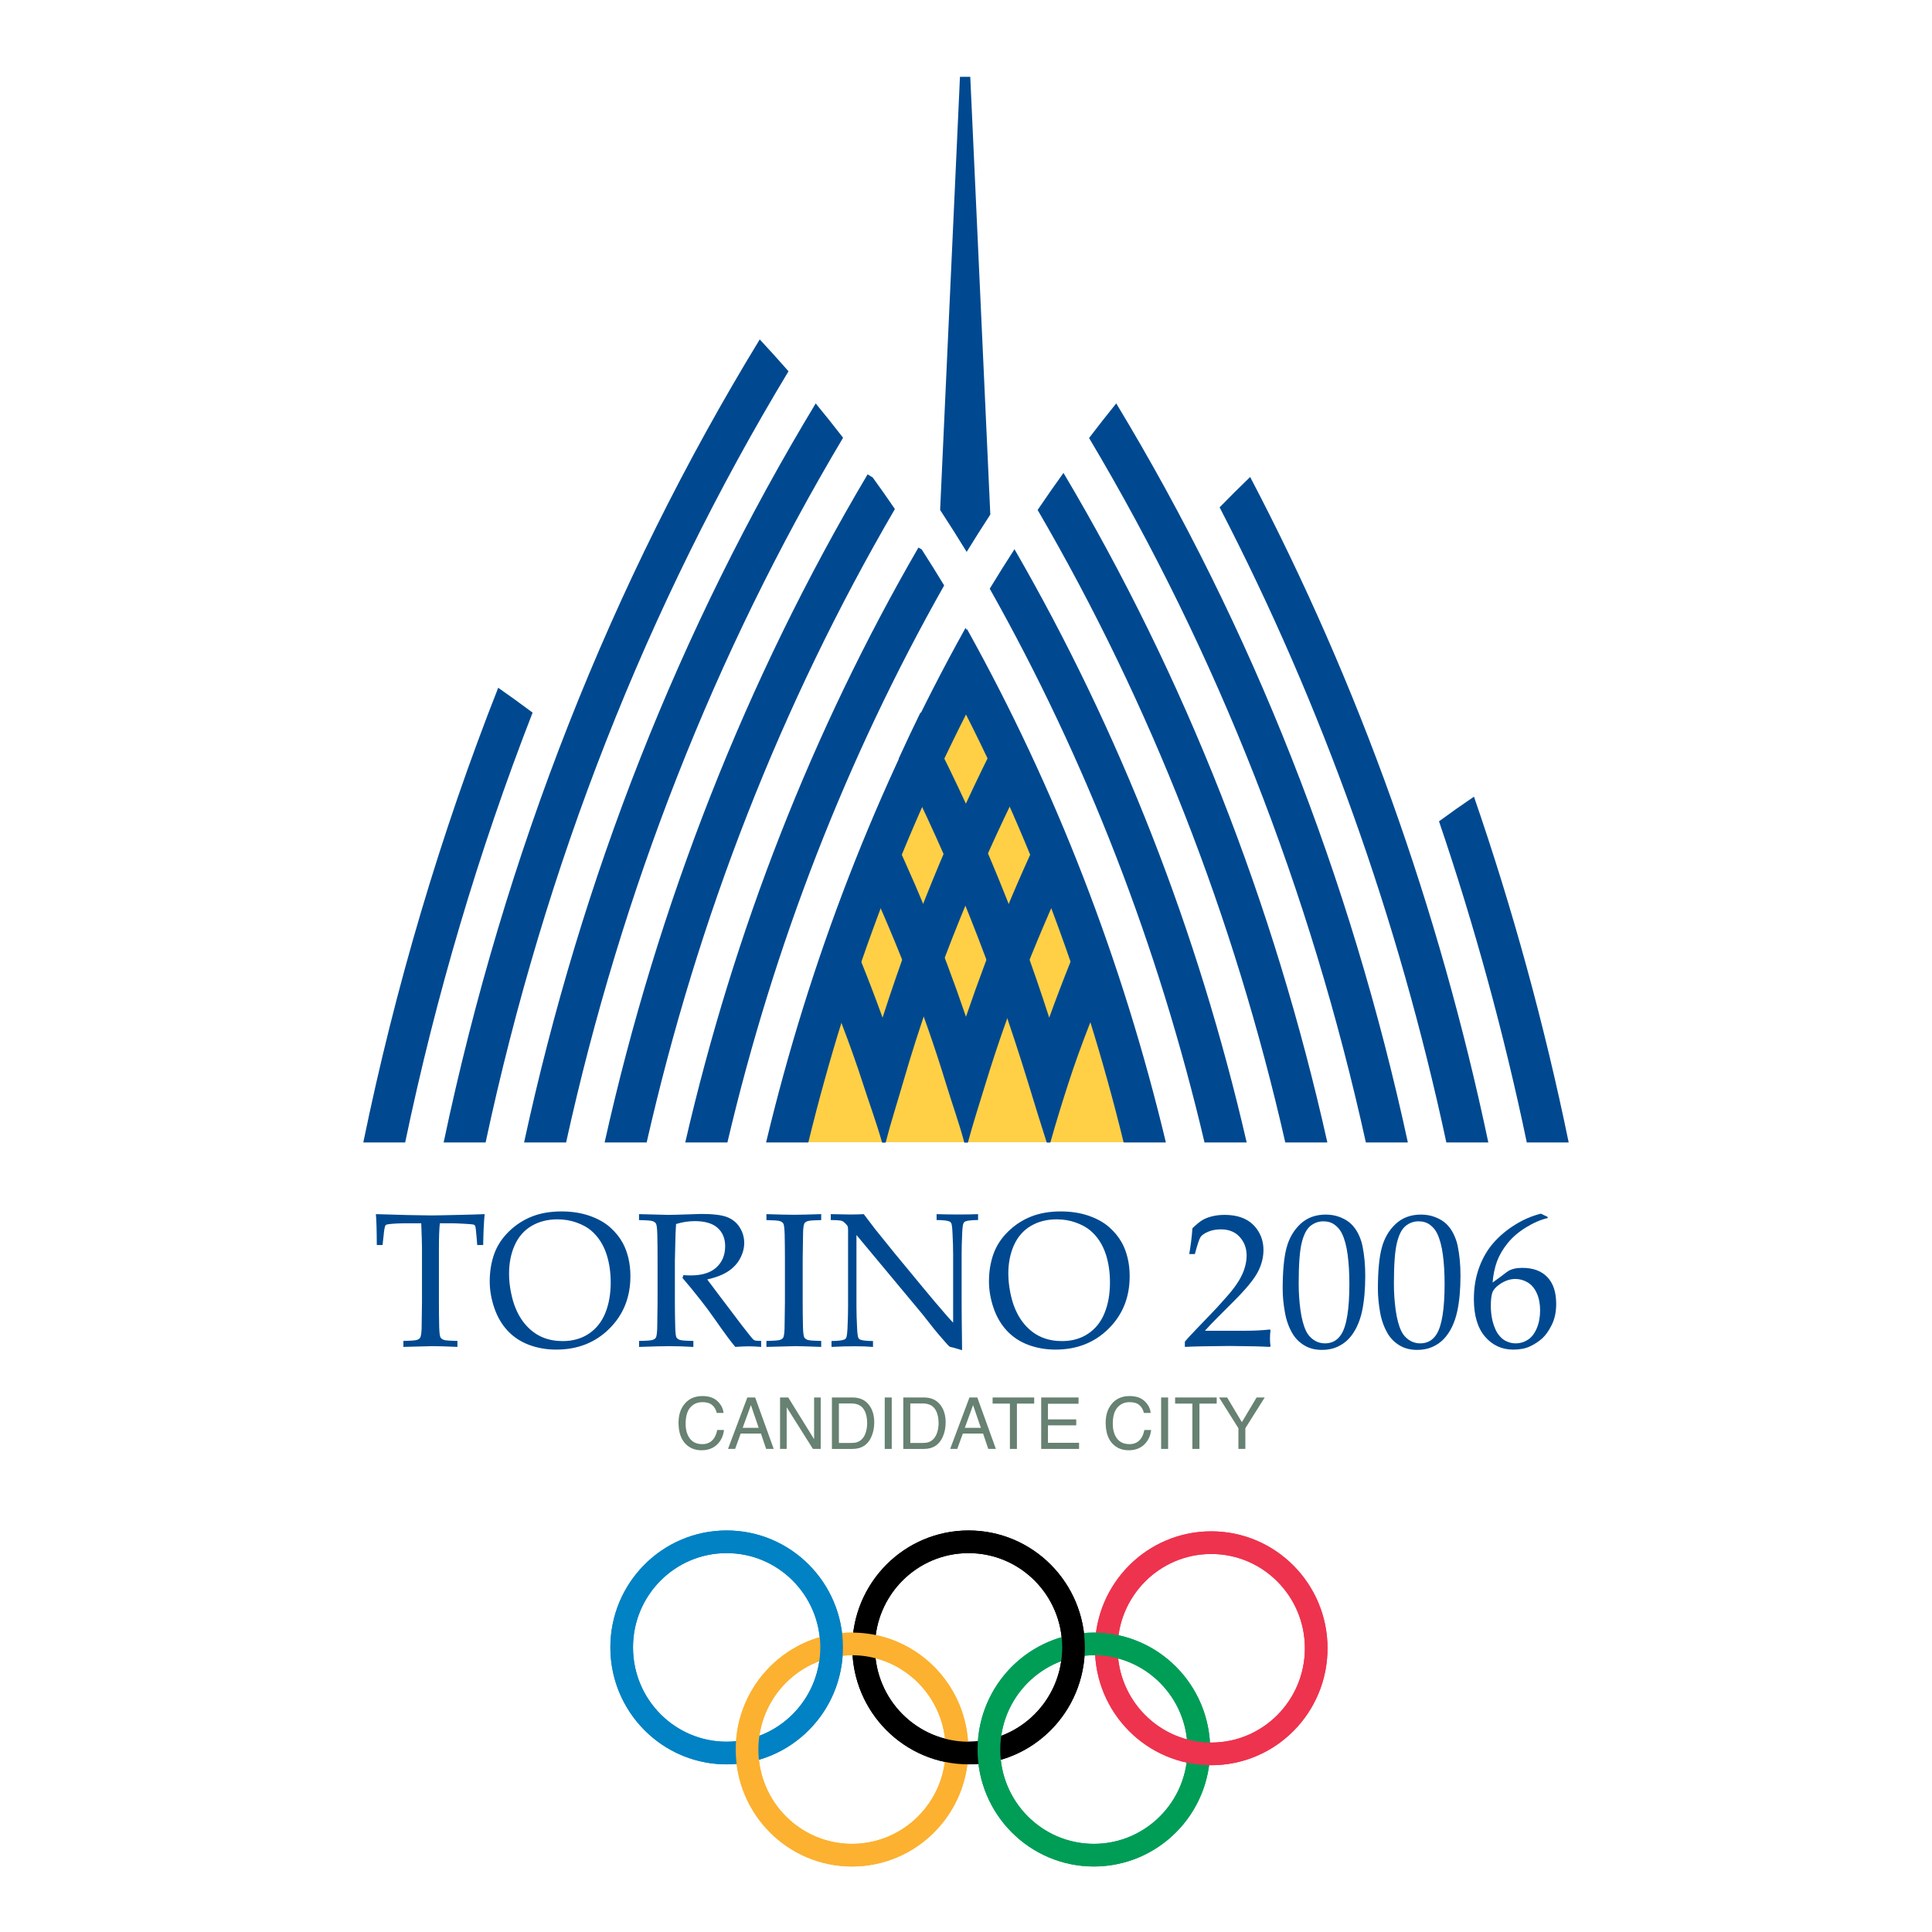 <?xml version="1.0" encoding="utf-8"?>
<!-- Generator: Adobe Illustrator 13.0.0, SVG Export Plug-In . SVG Version: 6.00 Build 14948)  -->
<!DOCTYPE svg PUBLIC "-//W3C//DTD SVG 1.0//EN" "http://www.w3.org/TR/2001/REC-SVG-20010904/DTD/svg10.dtd">
<svg version="1.0" id="Layer_1" xmlns="http://www.w3.org/2000/svg" xmlns:xlink="http://www.w3.org/1999/xlink" x="0px" y="0px"
	 width="192.756px" height="192.756px" viewBox="0 0 192.756 192.756" enable-background="new 0 0 192.756 192.756"
	 xml:space="preserve">
<g>
	<polygon fill-rule="evenodd" clip-rule="evenodd" fill="#FFFFFF" points="0,0 192.756,0 192.756,192.756 0,192.756 0,0 	"/>
	<path fill-rule="evenodd" clip-rule="evenodd" fill="#FFD046" d="M112.268,113.959c-0.796-17.192-16.581-44.837-16.581-44.837
		s-13.817,35.947-15.286,44.812c-0.002,0.008,0,0.018-0.002,0.025H112.268L112.268,113.959z"/>
	<path fill-rule="evenodd" clip-rule="evenodd" fill="#004990" d="M40.424,113.982c3.065-14.67,7.337-29.076,12.714-42.884
		c-1.133-0.847-2.278-1.678-3.431-2.48c-5.745,14.58-10.267,29.833-13.46,45.364H40.424L40.424,113.982z"/>
	<path fill-rule="evenodd" clip-rule="evenodd" fill="#678172" d="M70.083,139.285c0.646,0,1.148,0.172,1.506,0.514
		s0.556,0.732,0.596,1.168h-0.677c-0.075-0.332-0.227-0.594-0.456-0.787s-0.549-0.287-0.96-0.287c-0.505,0-0.911,0.174-1.222,0.531
		c-0.31,0.355-0.464,0.898-0.464,1.633c0,0.6,0.14,1.09,0.418,1.463c0.281,0.373,0.698,0.562,1.251,0.562
		c0.51,0,0.899-0.199,1.165-0.592c0.142-0.207,0.248-0.479,0.316-0.818h0.675c-0.06,0.543-0.26,0.994-0.598,1.359
		c-0.406,0.441-0.953,0.662-1.642,0.662c-0.595,0-1.091-0.18-1.497-0.543c-0.53-0.479-0.796-1.215-0.796-2.211
		c0-0.76,0.2-1.379,0.598-1.865C68.729,139.547,69.324,139.285,70.083,139.285L70.083,139.285z"/>
	<path fill-rule="evenodd" clip-rule="evenodd" fill="#678172" d="M74.919,140.186l0.776,2.268h-1.599L74.919,140.186
		L74.919,140.186z M73.344,144.559l0.554-1.535h2.022l0.517,1.535h0.759l-1.854-5.133H74.56l-1.927,5.133H73.344L73.344,144.559z"/>
	<polygon fill-rule="evenodd" clip-rule="evenodd" fill="#678172" points="77.826,144.559 77.826,139.426 78.642,139.426 
		81.223,143.586 81.223,139.426 81.881,139.426 81.881,144.559 81.106,144.559 78.487,140.402 78.487,144.559 77.826,144.559 	"/>
	<path fill-rule="evenodd" clip-rule="evenodd" fill="#678172" d="M83.696,140.023h1.229c0.558,0,0.965,0.176,1.214,0.527
		c0.252,0.352,0.378,0.846,0.378,1.48c0,0.168-0.017,0.346-0.052,0.539c-0.06,0.324-0.158,0.588-0.295,0.797
		c-0.173,0.26-0.392,0.436-0.661,0.523c-0.15,0.051-0.343,0.074-0.578,0.074h-1.234V140.023L83.696,140.023z M85.063,144.559
		c0.875,0,1.495-0.389,1.854-1.166c0.204-0.441,0.307-0.934,0.307-1.48c0-0.703-0.174-1.283-0.518-1.734
		c-0.39-0.504-0.934-0.752-1.636-0.752h-2.069v5.133H85.063L85.063,144.559z"/>
	<polygon fill-rule="evenodd" clip-rule="evenodd" fill="#678172" points="88.27,144.559 88.27,139.426 88.969,139.426 
		88.969,144.559 88.27,144.559 	"/>
	<path fill-rule="evenodd" clip-rule="evenodd" fill="#678172" d="M90.82,140.023h1.228c0.559,0,0.964,0.176,1.216,0.527
		s0.378,0.846,0.378,1.48c0,0.168-0.017,0.346-0.052,0.539c-0.062,0.324-0.159,0.588-0.297,0.797c-0.17,0.26-0.39,0.436-0.661,0.523
		c-0.15,0.051-0.342,0.074-0.576,0.074H90.82V140.023L90.82,140.023z M92.188,144.559c0.876,0,1.493-0.389,1.854-1.166
		c0.202-0.441,0.305-0.934,0.305-1.48c0-0.703-0.173-1.283-0.518-1.734c-0.388-0.504-0.933-0.752-1.636-0.752h-2.071v5.133H92.188
		L92.188,144.559z"/>
	<path fill-rule="evenodd" clip-rule="evenodd" fill="#678172" d="M97.083,140.186l0.778,2.268H96.26L97.083,140.186L97.083,140.186
		z M95.506,144.559l0.556-1.535h2.02l0.518,1.535h0.759l-1.854-5.133h-0.782l-1.925,5.133H95.506L95.506,144.559z"/>
	<polygon fill-rule="evenodd" clip-rule="evenodd" fill="#678172" points="99.032,139.426 103.181,139.426 103.181,140.037 
		101.459,140.037 101.459,144.559 100.758,144.559 100.758,140.037 99.032,140.037 99.032,139.426 	"/>
	<polygon fill-rule="evenodd" clip-rule="evenodd" fill="#678172" points="103.881,144.559 103.881,139.426 107.606,139.426 
		107.606,140.053 104.554,140.053 104.554,141.613 107.376,141.613 107.376,142.207 104.554,142.207 104.554,143.949 
		107.659,143.949 107.659,144.559 103.881,144.559 	"/>
	<path fill-rule="evenodd" clip-rule="evenodd" fill="#678172" d="M112.698,139.285c0.649,0,1.149,0.172,1.506,0.514
		c0.36,0.342,0.557,0.732,0.597,1.168h-0.677c-0.073-0.332-0.227-0.594-0.454-0.787c-0.229-0.193-0.551-0.287-0.963-0.287
		c-0.504,0-0.909,0.174-1.22,0.531c-0.311,0.355-0.464,0.898-0.464,1.633c0,0.6,0.141,1.09,0.418,1.463
		c0.279,0.373,0.697,0.562,1.25,0.562c0.511,0,0.901-0.199,1.166-0.592c0.142-0.207,0.248-0.479,0.316-0.818h0.676
		c-0.062,0.543-0.261,0.994-0.599,1.359c-0.406,0.441-0.953,0.662-1.642,0.662c-0.594,0-1.092-0.18-1.498-0.543
		c-0.529-0.479-0.796-1.215-0.796-2.211c0-0.76,0.199-1.379,0.601-1.865C111.345,139.547,111.941,139.285,112.698,139.285
		L112.698,139.285z"/>
	<polygon fill-rule="evenodd" clip-rule="evenodd" fill="#678172" points="115.847,144.559 115.847,139.426 116.544,139.426 
		116.544,144.559 115.847,144.559 	"/>
	<polygon fill-rule="evenodd" clip-rule="evenodd" fill="#678172" points="117.241,139.426 121.39,139.426 121.39,140.037 
		119.668,140.037 119.668,144.559 118.964,144.559 118.964,140.037 117.241,140.037 117.241,139.426 	"/>
	<polygon fill-rule="evenodd" clip-rule="evenodd" fill="#678172" points="123.557,142.492 121.627,139.426 122.432,139.426 
		123.901,141.893 125.371,139.426 126.18,139.426 124.249,142.492 124.249,144.559 123.557,144.559 123.557,142.492 	"/>
	<path fill-rule="evenodd" clip-rule="evenodd" fill="#004990" d="M38.271,123.277l-0.103,0.941h-0.575
		c-0.006-1.484-0.037-2.512-0.092-3.084c0.673,0.023,1.731,0.055,3.173,0.092c1.168,0.025,1.947,0.037,2.338,0.037
		c0.419,0,1.395-0.02,2.92-0.055c1.109-0.025,1.916-0.051,2.423-0.074c-0.074,0.695-0.125,1.723-0.149,3.084h-0.593l-0.074-0.895
		c-0.049-0.541-0.083-0.848-0.103-0.922c-0.017-0.076-0.043-0.129-0.079-0.16c-0.034-0.031-0.084-0.057-0.152-0.074
		c-0.087-0.018-0.396-0.045-0.927-0.074c-0.532-0.031-0.955-0.047-1.263-0.047h-1.132c-0.063,0.596-0.092,1.402-0.092,2.414v5.455
		c0,0.844,0.009,1.668,0.027,2.469c0.018,0.592,0.062,0.941,0.134,1.055c0.07,0.111,0.186,0.193,0.343,0.246
		c0.158,0.053,0.605,0.086,1.342,0.098v0.598c-1.108-0.051-1.94-0.076-2.497-0.076c-0.241,0-1.207,0.025-2.893,0.076v-0.598
		c0.735-0.012,1.184-0.045,1.343-0.098c0.162-0.053,0.27-0.125,0.325-0.219c0.08-0.127,0.13-0.426,0.149-0.904
		c0-0.131,0.012-1.014,0.037-2.646v-5.436c0-0.262-0.006-0.547-0.019-0.857l-0.055-1.576h-1.382c-0.798,0-1.433,0.031-1.901,0.094
		c-0.15,0.02-0.246,0.059-0.289,0.121C38.387,122.365,38.324,122.707,38.271,123.277L38.271,123.277z"/>
	<path fill-rule="evenodd" clip-rule="evenodd" fill="#004990" d="M51.352,124.232c0.373-0.834,0.932-1.475,1.674-1.916
		c0.743-0.439,1.605-0.662,2.588-0.662c0.68,0,1.315,0.107,1.902,0.318c0.586,0.211,1.065,0.469,1.434,0.777
		c0.366,0.309,0.684,0.668,0.95,1.082c0.266,0.414,0.479,0.875,0.639,1.385c0.26,0.834,0.391,1.744,0.391,2.73
		c0,1.156-0.181,2.176-0.542,3.062c-0.363,0.887-0.912,1.572-1.646,2.061c-0.738,0.488-1.604,0.732-2.598,0.732
		c-0.718,0-1.373-0.119-1.963-0.359c-0.59-0.24-1.125-0.611-1.604-1.119c-0.48-0.508-0.87-1.133-1.166-1.879
		c-0.179-0.439-0.327-0.965-0.445-1.574c-0.119-0.611-0.177-1.209-0.177-1.801C50.79,126.016,50.977,125.068,51.352,124.232
		L51.352,124.232z M49.315,130.488c0.303,0.893,0.744,1.648,1.327,2.275c0.581,0.623,1.292,1.094,2.133,1.412
		c0.843,0.316,1.747,0.475,2.718,0.475c2.135,0,3.903-0.695,5.303-2.088c1.401-1.393,2.1-3.135,2.1-5.23
		c0-0.652-0.069-1.266-0.207-1.838c-0.141-0.57-0.327-1.066-0.562-1.49c-0.308-0.564-0.73-1.088-1.266-1.562
		c-0.535-0.475-1.221-0.857-2.055-1.146c-0.835-0.287-1.763-0.432-2.784-0.432c-1.107,0-2.091,0.17-2.95,0.508
		s-1.63,0.84-2.311,1.506c-0.679,0.666-1.166,1.414-1.46,2.246c-0.295,0.832-0.441,1.74-0.441,2.721
		C48.86,128.715,49.011,129.596,49.315,130.488L49.315,130.488z"/>
	<path fill-rule="evenodd" clip-rule="evenodd" fill="#004990" d="M63.756,121.729v-0.594c0.241,0.006,0.608,0.014,1.104,0.027
		l1.782,0.047c0.354,0,0.899-0.014,1.642-0.039c0.965-0.035,1.523-0.055,1.68-0.055c1.181,0,2.041,0.105,2.583,0.316
		c0.541,0.211,0.961,0.555,1.258,1.031c0.296,0.475,0.445,0.992,0.445,1.551c0,0.521-0.139,1.041-0.418,1.559
		c-0.278,0.514-0.682,0.943-1.211,1.285c-0.528,0.342-1.215,0.605-2.062,0.793c0.154,0.217,0.52,0.701,1.092,1.453l2.34,3.094
		c0.667,0.865,1.058,1.348,1.169,1.445c0.056,0.045,0.111,0.076,0.166,0.094c0.094,0.031,0.297,0.047,0.613,0.047v0.598
		c-0.469-0.037-0.882-0.059-1.232-0.059c-0.364,0-0.813,0.021-1.345,0.059c-0.404-0.467-1.078-1.377-2.023-2.732
		c-0.526-0.752-0.99-1.381-1.393-1.883c-0.648-0.832-1.268-1.588-1.855-2.266l0.094-0.279c0.32,0.02,0.565,0.027,0.733,0.027
		c1.125,0,1.978-0.266,2.559-0.801c0.583-0.535,0.872-1.24,0.872-2.115c0-0.768-0.251-1.373-0.75-1.824
		c-0.501-0.451-1.26-0.676-2.273-0.676c-0.638,0-1.262,0.098-1.875,0.289c-0.022,0.336-0.042,0.648-0.053,0.943
		c-0.008,0.086-0.03,0.99-0.065,2.711v4.141c0,0.844,0.012,1.668,0.035,2.469c0.013,0.592,0.056,0.941,0.126,1.055
		c0.07,0.111,0.188,0.193,0.347,0.246c0.161,0.053,0.607,0.086,1.337,0.098v0.598c-0.879-0.051-1.686-0.076-2.422-0.076
		c-0.594,0-1.592,0.025-2.996,0.076v-0.598c0.729-0.012,1.174-0.045,1.336-0.098c0.16-0.053,0.272-0.125,0.335-0.219
		c0.074-0.127,0.118-0.426,0.138-0.904c0.006-0.131,0.019-1.014,0.037-2.646v-4.318c0-0.844-0.009-1.67-0.027-2.479
		c-0.019-0.59-0.062-0.939-0.135-1.049c-0.071-0.109-0.185-0.189-0.343-0.242C64.938,121.775,64.491,121.742,63.756,121.729
		L63.756,121.729z"/>
	<path fill-rule="evenodd" clip-rule="evenodd" fill="#004990" d="M81.931,133.783v0.598c-1.317-0.051-2.183-0.076-2.596-0.076
		l-2.869,0.076v-0.598c0.73-0.012,1.176-0.045,1.335-0.098c0.161-0.053,0.272-0.125,0.334-0.219c0.075-0.127,0.121-0.426,0.14-0.904
		c0.008-0.131,0.019-1.014,0.037-2.646v-4.318c0-0.844-0.009-1.67-0.027-2.479c-0.02-0.59-0.064-0.939-0.135-1.049
		c-0.072-0.109-0.186-0.189-0.344-0.242c-0.157-0.053-0.604-0.086-1.34-0.1v-0.594c1.182,0.041,2.093,0.064,2.738,0.064
		c0.618,0,1.528-0.023,2.727-0.064v0.594c-0.736,0.014-1.184,0.047-1.34,0.1c-0.159,0.053-0.268,0.125-0.329,0.219
		c-0.074,0.125-0.122,0.426-0.139,0.904c-0.006,0.125-0.02,1.008-0.039,2.646v4.318c0,0.844,0.009,1.668,0.029,2.469
		c0.017,0.592,0.062,0.941,0.134,1.055c0.071,0.111,0.185,0.193,0.343,0.246C80.747,133.738,81.194,133.771,81.931,133.783
		L81.931,133.783z"/>
	<path fill-rule="evenodd" clip-rule="evenodd" fill="#004990" d="M82.96,134.381v-0.588c0.65-0.006,1.076-0.057,1.279-0.15
		c0.087-0.037,0.15-0.094,0.186-0.176c0.063-0.127,0.106-0.453,0.131-0.98c0.037-0.82,0.055-1.527,0.055-2.125v-7.598
		c0-0.203-0.012-0.336-0.035-0.4c-0.051-0.111-0.163-0.246-0.337-0.4c-0.109-0.098-0.238-0.162-0.383-0.189
		c-0.147-0.029-0.47-0.049-0.97-0.053v-0.586c1.032,0.023,1.681,0.035,1.949,0.035c0.45,0,0.898-0.012,1.344-0.035
		c0.525,0.689,0.913,1.199,1.161,1.529l1.919,2.375l2.803,3.393c0.896,1.082,1.615,1.932,2.161,2.557
		c0.345,0.408,0.636,0.732,0.871,0.967v-6.812c0-0.607-0.02-1.326-0.064-2.145c-0.024-0.516-0.064-0.836-0.121-0.961
		c-0.044-0.08-0.106-0.139-0.194-0.178c-0.204-0.084-0.626-0.135-1.271-0.139v-0.586c0.731,0.023,1.469,0.035,2.219,0.035
		c0.704,0,1.345-0.012,1.919-0.035v0.586c-0.643,0.004-1.065,0.055-1.272,0.139c-0.085,0.039-0.147,0.102-0.183,0.188
		c-0.063,0.117-0.106,0.445-0.13,0.979c-0.039,0.82-0.056,1.525-0.056,2.117v4.482c0,0.908,0.014,2.602,0.046,5.08l-0.956-0.277
		l-0.222-0.047c-0.038-0.014-0.074-0.031-0.103-0.059c-0.044-0.029-0.16-0.154-0.352-0.371c-0.514-0.584-0.892-1.027-1.133-1.324
		l-1.197-1.518l-6.576-7.896v7.148c0,0.609,0.02,1.326,0.064,2.154c0.025,0.516,0.065,0.832,0.122,0.951
		c0.042,0.088,0.106,0.15,0.194,0.188c0.205,0.084,0.627,0.133,1.271,0.139v0.588c-0.544-0.045-1.144-0.066-1.8-0.066
		C84.582,134.314,83.801,134.336,82.96,134.381L82.96,134.381z"/>
	<path fill-rule="evenodd" clip-rule="evenodd" fill="#004990" d="M101.163,124.232c0.375-0.834,0.932-1.475,1.676-1.916
		c0.74-0.439,1.602-0.662,2.585-0.662c0.684,0,1.315,0.107,1.903,0.318c0.587,0.211,1.067,0.469,1.433,0.777
		c0.369,0.309,0.686,0.668,0.953,1.082c0.265,0.414,0.479,0.875,0.64,1.385c0.261,0.834,0.388,1.744,0.388,2.73
		c0,1.156-0.179,2.176-0.542,3.062c-0.359,0.887-0.909,1.572-1.647,2.061c-0.734,0.488-1.599,0.732-2.595,0.732
		c-0.72,0-1.371-0.119-1.961-0.359c-0.595-0.24-1.13-0.611-1.608-1.119c-0.479-0.508-0.867-1.133-1.166-1.879
		c-0.178-0.439-0.325-0.965-0.442-1.574c-0.116-0.611-0.179-1.209-0.179-1.801C100.6,126.016,100.788,125.068,101.163,124.232
		L101.163,124.232z M99.124,130.488c0.305,0.893,0.748,1.648,1.329,2.275c0.581,0.623,1.291,1.094,2.134,1.412
		c0.842,0.316,1.749,0.475,2.721,0.475c2.13,0,3.898-0.695,5.3-2.088c1.402-1.393,2.1-3.135,2.1-5.23
		c0-0.652-0.067-1.266-0.209-1.838c-0.138-0.57-0.325-1.066-0.56-1.49c-0.311-0.564-0.731-1.088-1.267-1.562
		s-1.221-0.857-2.054-1.146c-0.836-0.287-1.765-0.432-2.781-0.432c-1.111,0-2.094,0.17-2.952,0.508
		c-0.861,0.338-1.63,0.84-2.312,1.506c-0.68,0.666-1.166,1.414-1.461,2.246c-0.293,0.832-0.442,1.74-0.442,2.721
		C98.67,128.715,98.823,129.596,99.124,130.488L99.124,130.488z"/>
	<path fill-rule="evenodd" clip-rule="evenodd" fill="#004990" d="M118.214,134.381v-0.523c0.193-0.24,0.541-0.619,1.039-1.137
		l2.069-2.162c0.162-0.168,0.553-0.607,1.181-1.316c0.47-0.539,0.835-1.031,1.104-1.477c0.265-0.443,0.461-0.875,0.584-1.297
		c0.123-0.416,0.185-0.816,0.185-1.197c0-0.646-0.179-1.205-0.539-1.678c-0.464-0.627-1.137-0.941-2.021-0.941
		c-0.496,0-0.929,0.082-1.298,0.244c-0.372,0.162-0.621,0.338-0.747,0.533c-0.126,0.197-0.313,0.76-0.56,1.684h-0.56
		c0.147-0.832,0.255-1.689,0.316-2.572c0.391-0.373,0.716-0.641,0.979-0.803c0.264-0.162,0.586-0.289,0.972-0.385
		c0.381-0.098,0.799-0.145,1.25-0.145c0.809,0,1.494,0.139,2.051,0.414s1.002,0.688,1.334,1.234
		c0.336,0.549,0.502,1.166,0.502,1.855c0,0.746-0.188,1.48-0.569,2.205c-0.381,0.725-1.171,1.686-2.37,2.885l-1.586,1.586
		c-0.575,0.576-1.012,1.037-1.311,1.379h4.073c0.819,0,1.618-0.041,2.404-0.123l0.065,0.076c-0.037,0.236-0.055,0.514-0.055,0.83
		c0,0.285,0.018,0.527,0.055,0.729l-0.065,0.102c-0.439-0.025-0.94-0.045-1.503-0.059c-1.261-0.023-2.106-0.035-2.532-0.035
		c-0.54,0-1.446,0.012-2.719,0.035C119.241,134.336,118.666,134.355,118.214,134.381L118.214,134.381z"/>
	<path fill-rule="evenodd" clip-rule="evenodd" fill="#004990" d="M129.868,124.01c0.197-0.816,0.486-1.381,0.867-1.693
		c0.379-0.309,0.812-0.465,1.295-0.465c0.439,0,0.814,0.113,1.125,0.338c0.313,0.229,0.556,0.52,0.729,0.875
		c0.268,0.553,0.459,1.258,0.571,2.119c0.114,0.861,0.173,1.832,0.173,2.912c0,2.518-0.273,4.199-0.818,5.043
		c-0.378,0.592-0.919,0.889-1.623,0.889c-0.415,0-0.79-0.117-1.121-0.346c-0.336-0.23-0.588-0.525-0.761-0.887
		c-0.255-0.533-0.438-1.232-0.559-2.094c-0.117-0.859-0.176-1.736-0.176-2.633C129.57,126.18,129.669,124.826,129.868,124.01
		L129.868,124.01z M128.199,130.953c0.147,0.826,0.418,1.557,0.814,2.195c0.283,0.447,0.668,0.816,1.15,1.1
		c0.482,0.287,1.061,0.432,1.736,0.432c0.557,0,1.055-0.1,1.502-0.295c0.444-0.197,0.825-0.459,1.14-0.789
		c0.316-0.33,0.587-0.729,0.817-1.197c0.228-0.469,0.406-0.986,0.529-1.551c0.215-0.994,0.325-2.189,0.325-3.58
		c0-1.068-0.095-2.059-0.279-2.965c-0.08-0.398-0.219-0.795-0.411-1.189c-0.197-0.395-0.435-0.727-0.718-0.998
		c-0.279-0.27-0.64-0.492-1.082-0.67c-0.442-0.176-0.925-0.266-1.444-0.266c-1.027,0-1.872,0.314-2.543,0.941
		c-0.667,0.629-1.128,1.426-1.38,2.389c-0.256,0.961-0.382,2.33-0.382,4.1C127.975,129.35,128.049,130.131,128.199,130.953
		L128.199,130.953z"/>
	<path fill-rule="evenodd" clip-rule="evenodd" fill="#004990" d="M139.369,124.01c0.196-0.816,0.485-1.381,0.866-1.693
		c0.382-0.309,0.812-0.465,1.295-0.465c0.439,0,0.814,0.113,1.128,0.338c0.312,0.229,0.554,0.52,0.726,0.875
		c0.268,0.553,0.458,1.258,0.571,2.119c0.114,0.861,0.173,1.832,0.173,2.912c0,2.518-0.273,4.199-0.817,5.043
		c-0.379,0.592-0.917,0.889-1.624,0.889c-0.414,0-0.787-0.117-1.122-0.346c-0.335-0.23-0.587-0.525-0.76-0.887
		c-0.255-0.533-0.438-1.232-0.559-2.094c-0.117-0.859-0.176-1.736-0.176-2.633C139.07,126.18,139.169,124.826,139.369,124.01
		L139.369,124.01z M137.696,130.953c0.151,0.826,0.421,1.557,0.817,2.195c0.286,0.447,0.668,0.816,1.15,1.1
		c0.482,0.287,1.061,0.432,1.737,0.432c0.556,0,1.058-0.1,1.503-0.295c0.446-0.197,0.824-0.459,1.141-0.789
		c0.314-0.33,0.587-0.729,0.815-1.197c0.229-0.469,0.405-0.986,0.527-1.551c0.219-0.994,0.327-2.189,0.327-3.58
		c0-1.068-0.093-2.059-0.28-2.965c-0.079-0.398-0.219-0.795-0.412-1.189s-0.433-0.727-0.714-0.998
		c-0.281-0.27-0.645-0.492-1.084-0.67c-0.443-0.176-0.923-0.266-1.442-0.266c-1.03,0-1.875,0.314-2.542,0.941
		c-0.671,0.629-1.133,1.426-1.384,2.389c-0.255,0.961-0.382,2.33-0.382,4.1C137.475,129.35,137.549,130.131,137.696,130.953
		L137.696,130.953z"/>
	<path fill-rule="evenodd" clip-rule="evenodd" fill="#004990" d="M148.888,128.977c0.098-0.287,0.332-0.562,0.704-0.822
		c0.519-0.367,1.051-0.553,1.596-0.553c0.433,0,0.842,0.115,1.229,0.346c0.388,0.23,0.689,0.59,0.91,1.078
		c0.219,0.486,0.33,1.057,0.33,1.711c0,0.676-0.114,1.277-0.339,1.801c-0.229,0.527-0.522,0.906-0.892,1.137
		c-0.369,0.234-0.766,0.354-1.192,0.354c-0.313,0-0.606-0.061-0.877-0.18c-0.267-0.117-0.501-0.285-0.694-0.504
		c-0.194-0.217-0.354-0.461-0.474-0.736c-0.12-0.271-0.215-0.553-0.283-0.836c-0.11-0.486-0.166-0.973-0.166-1.465
		C148.739,129.709,148.789,129.268,148.888,128.977L148.888,128.977z M151.175,122.182c-0.84,0.52-1.562,1.125-2.167,1.814
		c-0.606,0.689-1.086,1.512-1.435,2.469c-0.35,0.959-0.524,2.004-0.524,3.135c0,1.645,0.371,2.898,1.116,3.76
		c0.74,0.861,1.679,1.291,2.81,1.291c0.661,0,1.221-0.107,1.672-0.322c0.455-0.213,0.858-0.477,1.209-0.787
		c0.348-0.311,0.673-0.768,0.968-1.369c0.293-0.592,0.438-1.285,0.438-2.078c0-1.172-0.292-2.062-0.883-2.676
		c-0.588-0.617-1.417-0.924-2.493-0.924c-0.311,0-0.575,0.025-0.794,0.078c-0.221,0.055-0.393,0.115-0.52,0.184
		c-0.129,0.068-0.415,0.275-0.857,0.623c-0.175,0.131-0.439,0.322-0.799,0.578c0.067-0.801,0.219-1.512,0.449-2.131
		c0.233-0.617,0.586-1.221,1.063-1.807c0.476-0.59,1.088-1.111,1.839-1.572c0.747-0.459,1.463-0.766,2.148-0.922v-0.111
		l-0.677-0.328C152.869,121.299,152.011,121.664,151.175,122.182L151.175,122.182z"/>
	<path fill="none" stroke="#EE334E" stroke-width="2.259" stroke-miterlimit="2.613" d="M120.846,174.988
		c5.785,0,10.472-4.717,10.472-10.537s-4.687-10.539-10.472-10.539c-5.783,0-10.472,4.719-10.472,10.539
		S115.062,174.988,120.846,174.988"/>
	<path fill="none" stroke="#009D57" stroke-width="2.259" stroke-miterlimit="2.613" d="M109.138,185.092
		c5.783,0,10.472-4.717,10.472-10.537s-4.688-10.539-10.472-10.539s-10.474,4.719-10.474,10.539S103.354,185.092,109.138,185.092"/>
	<path fill="none" stroke="#000000" stroke-width="2.259" stroke-miterlimit="2.613" d="M96.636,174.9
		c5.784,0,10.47-4.721,10.47-10.541c0-5.818-4.686-10.535-10.47-10.535c-5.785,0-10.472,4.717-10.472,10.535
		C86.164,170.18,90.851,174.9,96.636,174.9"/>
	<path fill="none" stroke="#0082C4" stroke-width="2.259" stroke-miterlimit="2.613" d="M72.495,174.9
		c5.784,0,10.473-4.721,10.473-10.541c0-5.818-4.688-10.535-10.473-10.535c-5.783,0-10.471,4.717-10.471,10.535
		C62.024,170.18,66.712,174.9,72.495,174.9"/>
	<path fill="none" stroke="#FCB131" stroke-width="2.259" stroke-miterlimit="2.613" d="M85.006,185.092
		c5.784,0,10.473-4.717,10.473-10.537s-4.689-10.539-10.473-10.539c-5.783,0-10.47,4.719-10.47,10.539
		S79.223,185.092,85.006,185.092"/>
	<path fill="none" stroke="#009D57" stroke-width="2.259" stroke-miterlimit="2.613" d="M116.929,167.514
		c1.663,1.865,2.678,4.332,2.678,7.037c0,2.734-1.033,5.225-2.729,7.098"/>
	<path fill="none" stroke="#EE334E" stroke-width="2.259" stroke-miterlimit="2.613" d="M120.849,153.91
		c5.779,0,10.469,4.717,10.469,10.537s-4.689,10.537-10.469,10.537c-5.786,0-10.475-4.717-10.475-10.537
		S115.062,153.91,120.849,153.91"/>
	<path fill="none" stroke="#009D57" stroke-width="2.259" stroke-miterlimit="2.613" d="M102.297,166.568
		c1.837-1.592,4.225-2.555,6.838-2.555c3.096,0,5.879,1.352,7.794,3.5"/>
	<path fill="none" stroke="#FCB131" stroke-width="2.259" stroke-miterlimit="2.613" d="M94.134,169.383
		c0.855,1.529,1.344,3.291,1.344,5.168c0,1.998-0.552,3.865-1.511,5.455"/>
	<path fill="none" stroke="#000000" stroke-width="2.259" stroke-miterlimit="2.613" d="M96.634,153.826
		c5.784,0,10.472,4.717,10.472,10.537S102.418,174.9,96.634,174.9c-5.783,0-10.471-4.717-10.471-10.537
		S90.851,153.826,96.634,153.826"/>
	<path fill="none" stroke="#0082C4" stroke-width="2.259" stroke-miterlimit="2.613" d="M80.388,171.291
		c-1.922,2.213-4.744,3.609-7.892,3.609c-2.64,0-5.053-0.984-6.895-2.605"/>
	<path fill="none" stroke="#009D57" stroke-width="2.259" stroke-miterlimit="2.613" d="M116.877,181.648
		c-1.916,2.113-4.674,3.441-7.742,3.441c-5.782,0-10.471-4.719-10.471-10.539c0-3.191,1.407-6.051,3.633-7.982"/>
	<path fill="none" stroke="#FCB131" stroke-width="2.259" stroke-miterlimit="2.613" d="M93.967,180.006
		c-1.835,3.049-5.162,5.084-8.96,5.084c-5.783,0-10.473-4.719-10.473-10.539s4.69-10.537,10.473-10.537
		c3.918,0,7.333,2.164,9.127,5.369"/>
	<path fill="none" stroke="#0082C4" stroke-width="2.259" stroke-miterlimit="2.613" d="M65.602,172.295
		c-2.191-1.934-3.575-4.77-3.575-7.932c0-5.82,4.687-10.537,10.47-10.537c5.785,0,10.473,4.717,10.473,10.537
		c0,2.654-0.975,5.076-2.581,6.928"/>
	<path fill-rule="evenodd" clip-rule="evenodd" fill="#004990" d="M96.445,55.062c0.773-1.256,1.558-2.501,2.359-3.727l-2-43.671
		l-1.028,0.002l-1.979,43.212C94.697,52.254,95.578,53.649,96.445,55.062L96.445,55.062z"/>
	<path fill-rule="evenodd" clip-rule="evenodd" fill="#004990" d="M80.646,113.982c4.053-16.592,10.1-32.39,18.02-47.069
		c-0.756-1.442-1.537-2.862-2.331-4.271c-8.874,15.926-15.556,33.173-19.903,51.34H80.646L80.646,113.982z"/>
	<path fill-rule="evenodd" clip-rule="evenodd" fill="#004990" d="M100.81,71.206c-5.108,9.644-9.37,19.792-12.756,30.325
		c-1.34-3.709-2.804-7.357-4.396-10.929l-0.036,0.015c-0.681,1.886-1.337,3.79-1.969,5.707c1.611,3.902,3.163,7.801,4.465,11.85
		c0.612,1.906,1.346,3.889,1.89,5.822h0.354c0.5-1.957,1.173-4.045,1.733-5.98c3.25-11.246,7.712-21.907,12.93-32.175
		C102.304,74.28,101.565,72.734,100.81,71.206L100.81,71.206z"/>
	<path fill-rule="evenodd" clip-rule="evenodd" fill="#004990" d="M105.074,80.437c-3.339,6.765-6.241,13.789-8.698,21.006
		c-2.436-7.153-5.309-14.113-8.611-20.822c-0.722,1.682-1.424,3.381-2.104,5.097c3.361,7.223,6.392,14.745,8.739,22.456
		c0.592,1.943,1.287,3.855,1.812,5.822h0.354c0.524-1.967,1.179-3.959,1.769-5.9c2.371-7.771,5.439-15.271,8.836-22.546
		C106.492,83.828,105.793,82.123,105.074,80.437L105.074,80.437z"/>
	<path fill-rule="evenodd" clip-rule="evenodd" fill="#004990" d="M109.08,90.596c-1.596,3.575-3.059,7.226-4.4,10.935
		c-3.403-10.585-7.691-20.783-12.833-30.471c-0.749,1.538-1.482,3.089-2.195,4.661c5.245,10.303,9.485,21.103,12.935,32.335
		c0.667,2.176,1.257,4.119,1.847,5.939h0.357c0.544-1.934,1.155-3.916,1.771-5.822c1.298-4.035,2.899-7.924,4.504-11.814
		C110.433,94.422,109.769,92.501,109.08,90.596L109.08,90.596z"/>
	<path fill-rule="evenodd" clip-rule="evenodd" fill="#004990" d="M116.32,113.982c-4.338-18.122-10.998-35.326-19.839-51.215
		c-0.793,1.4-1.574,2.815-2.335,4.251c7.894,14.647,13.916,30.41,17.959,46.964H116.32L116.32,113.982z"/>
	<path fill-rule="evenodd" clip-rule="evenodd" fill="#004990" d="M124.381,113.982c-4.857-21.072-12.642-40.964-23.166-59.187
		c-0.84,1.295-1.66,2.61-2.469,3.94c9.623,17.084,16.817,35.638,21.429,55.247H124.381L124.381,113.982z"/>
	<path fill-rule="evenodd" clip-rule="evenodd" fill="#004990" d="M132.43,113.982c-5.338-23.908-14.186-46.362-26.326-66.8
		c-0.876,1.212-1.734,2.447-2.579,3.697c11.288,19.378,19.59,40.575,24.708,63.103H132.43L132.43,113.982z"/>
	<path fill-rule="evenodd" clip-rule="evenodd" fill="#004990" d="M140.463,113.982c-5.736-26.479-15.517-51.274-29.096-73.735
		c-0.917,1.129-1.817,2.283-2.709,3.453c12.783,21.474,22.062,45.094,27.614,70.282H140.463L140.463,113.982z"/>
	<path fill-rule="evenodd" clip-rule="evenodd" fill="#004990" d="M148.49,113.982c-4.931-23.385-12.918-45.708-23.762-66.393
		c-1.026,0.988-2.045,1.995-3.047,3.029c10.244,19.785,17.844,41.077,22.621,63.364H148.49L148.49,113.982z"/>
	<path fill-rule="evenodd" clip-rule="evenodd" fill="#004990" d="M156.508,113.982c-2.407-11.703-5.583-23.296-9.45-34.497
		c-1.174,0.792-2.336,1.613-3.489,2.458c3.548,10.421,6.49,21.18,8.759,32.04H156.508L156.508,113.982z"/>
	<path fill-rule="evenodd" clip-rule="evenodd" fill="#004990" d="M75.8,33.864c-14.86,24.344-25.461,51.287-31.537,80.119h4.186
		c5.92-27.645,16.078-53.508,30.22-76.94C77.725,35.962,76.766,34.904,75.8,33.864L75.8,33.864z"/>
	<path fill-rule="evenodd" clip-rule="evenodd" fill="#004990" d="M81.383,40.25c-13.577,22.461-23.359,47.257-29.095,73.732h4.192
		c5.552-25.197,14.838-48.827,27.634-70.308C83.217,42.514,82.307,41.374,81.383,40.25L81.383,40.25z"/>
	<path fill-rule="evenodd" clip-rule="evenodd" fill="#004990" d="M87.069,47.635l-0.509-0.307
		c-12.1,20.402-20.917,42.813-26.237,66.654h4.196c5.128-22.557,13.448-43.79,24.765-63.197
		C88.558,49.72,87.818,48.672,87.069,47.635L87.069,47.635z"/>
	<path fill-rule="evenodd" clip-rule="evenodd" fill="#004990" d="M91.964,54.825l-0.333-0.196
		c-10.571,18.269-18.387,38.221-23.263,59.354h4.206c4.639-19.734,11.908-38.397,21.625-55.573
		C93.467,57.201,92.722,56.005,91.964,54.825L91.964,54.825z"/>
</g>
</svg>
